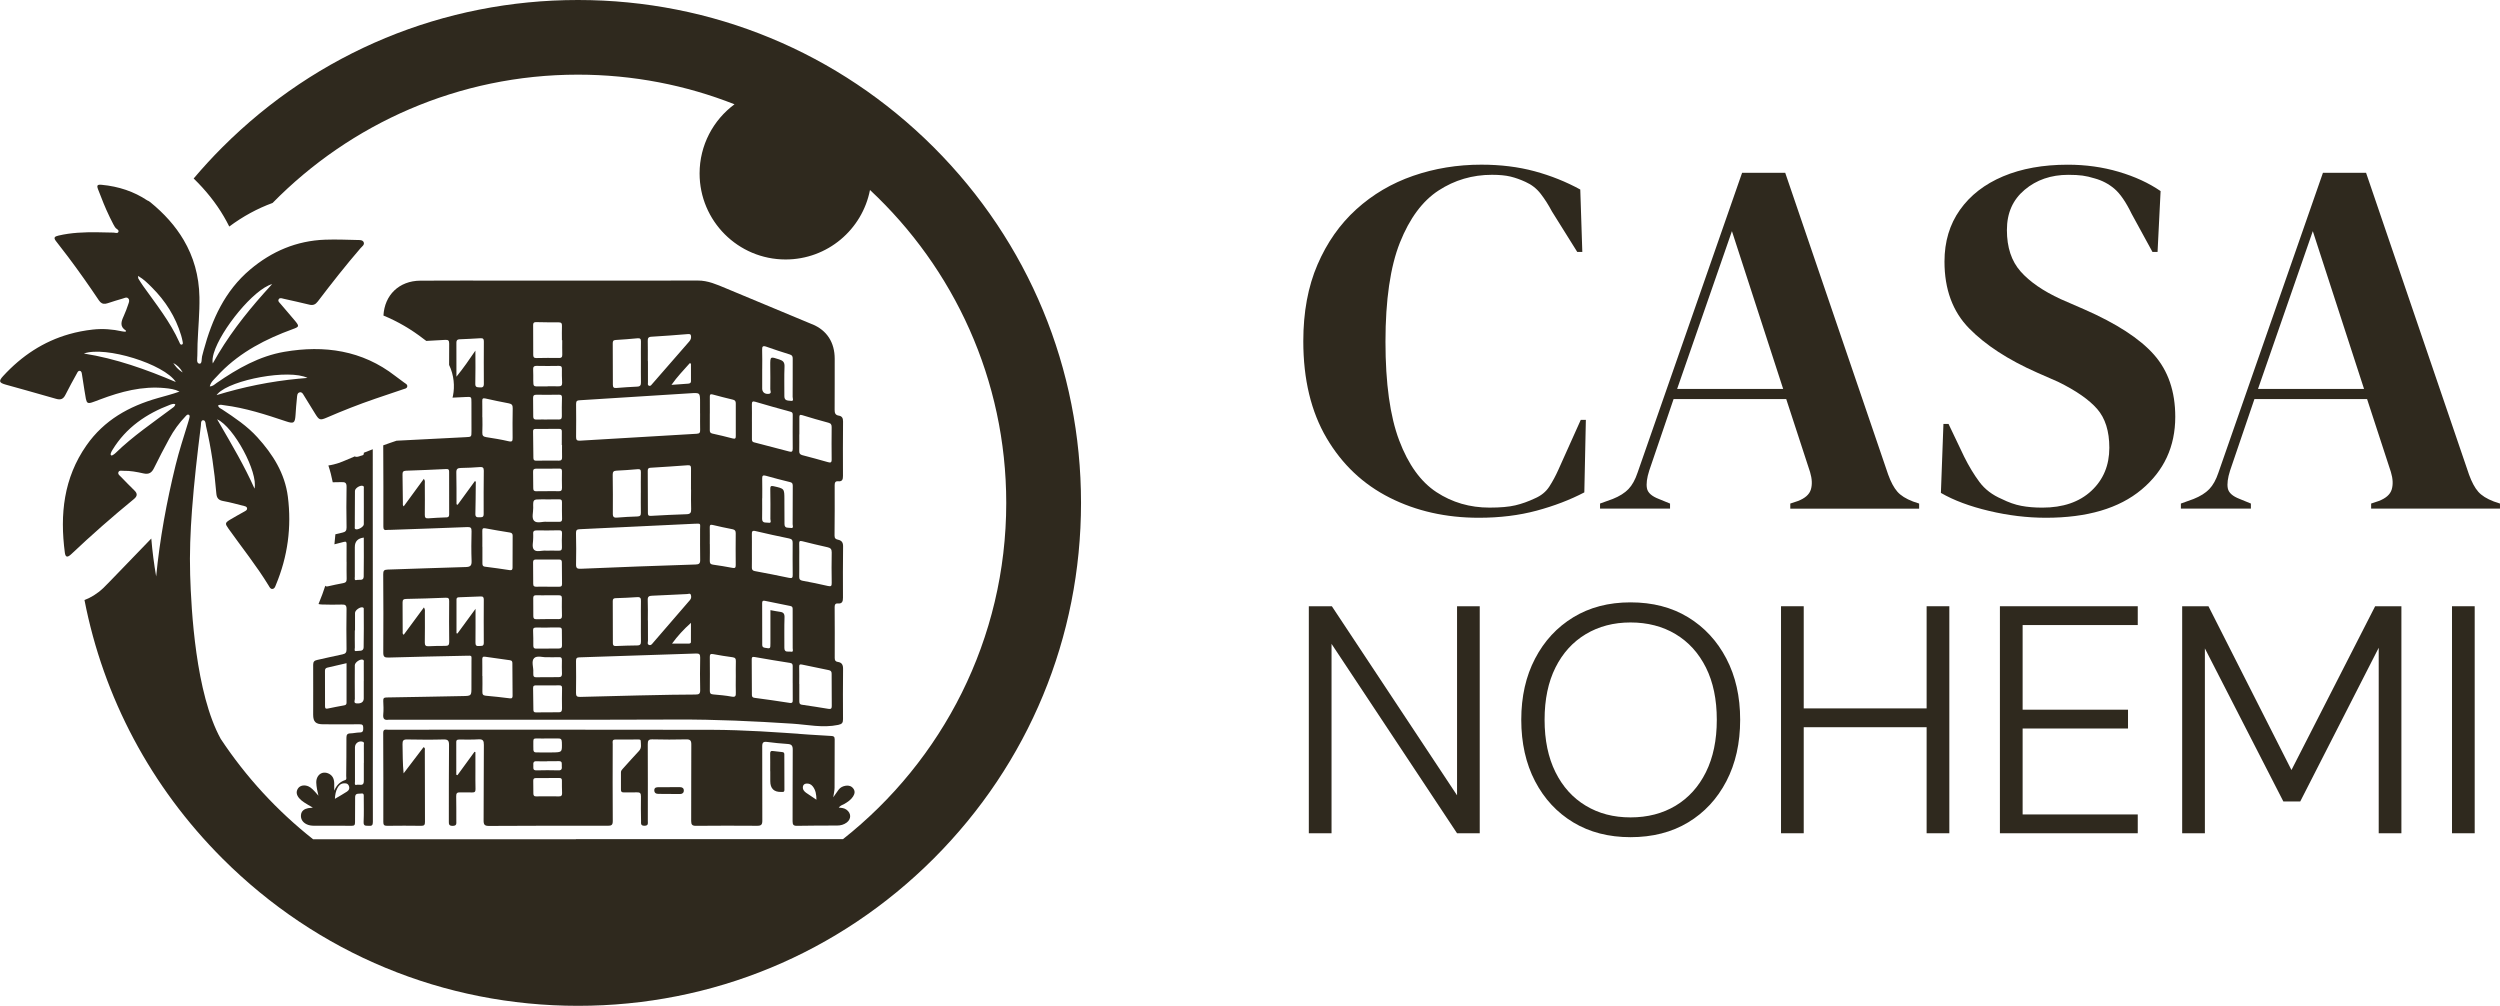 <svg xmlns="http://www.w3.org/2000/svg" id="Layer_1" viewBox="0 0 1339.56 538.97"><defs><style>.cls-1{fill:#2f291e;stroke-width:0px;}</style></defs><path class="cls-1" d="M744.67,266.69c14.22,7.16,30.12,10.74,47.71,10.74,11.23,0,21.56-1.27,30.99-3.81,9.42-2.54,17.94-5.8,25.55-9.79l.82-38.87h-2.72l-11.96,26.64c-1.45,3.26-3.08,6.3-4.89,9.11-1.81,2.81-4.44,4.94-7.88,6.39-3.44,1.63-6.89,2.85-10.33,3.67-3.44.82-8.07,1.22-13.86,1.22-10.51,0-19.98-2.76-28.41-8.29-8.43-5.53-15.09-14.77-19.98-27.73-4.89-12.95-7.34-30.58-7.34-52.87s2.58-40.18,7.75-53.14c5.17-12.95,12.05-22.24,20.66-27.86,8.61-5.62,18.17-8.43,28.68-8.43,3.98,0,7.29.32,9.92.95,2.62.64,5.3,1.59,8.02,2.85,3.26,1.45,5.98,3.58,8.15,6.39,2.17,2.81,4.17,5.94,5.98,9.38l13.59,21.75h2.72l-1.09-33.43c-7.61-4.17-15.77-7.43-24.46-9.79-8.7-2.35-18.21-3.53-28.54-3.53-12.87,0-25.05,2-36.56,5.98-11.51,3.99-21.66,9.97-30.45,17.94-8.79,7.98-15.72,17.85-20.79,29.63-5.08,11.78-7.61,25.46-7.61,41.05,0,20.48,4.17,37.78,12.5,51.92,8.33,14.14,19.61,24.78,33.84,31.94Z"></path><path class="cls-1" d="M894.85,269.82l-5.98-2.45c-3.81-1.45-5.94-3.35-6.39-5.71-.45-2.35-.05-5.53,1.22-9.51l13.05-38.33h60.35l12.78,39.14c1.09,3.63,1.22,6.75.41,9.38-.82,2.63-3.13,4.67-6.93,6.12l-4.08,1.36v2.72h69.04v-2.72l-3.26-1.09c-3.81-1.45-6.62-3.21-8.43-5.3-1.81-2.08-3.44-5.12-4.89-9.11l-55.18-161.74h-23.1l-56,160.65c-1.27,3.81-2.9,6.75-4.89,8.83-2,2.08-4.8,3.85-8.43,5.3l-6.8,2.45v2.72h37.51v-2.72ZM928.01,123.85l27.45,84.54h-56.81l29.36-84.54Z"></path><path class="cls-1" d="M1116.66,165.71l-12.5-5.44c-9.42-4.35-16.58-9.29-21.47-14.81-4.89-5.53-7.34-12.91-7.34-22.15s3.17-16.26,9.51-21.61c6.34-5.34,14.13-8.02,23.38-8.02,3.08,0,5.62.14,7.61.41,1.99.27,4.17.77,6.52,1.5,3.98,1.09,7.52,2.95,10.6,5.57,3.08,2.63,6.16,7.11,9.24,13.46l11.14,20.39h2.72l1.63-32.62c-6.35-4.35-13.82-7.79-22.43-10.33-8.61-2.54-17.72-3.81-27.32-3.81-13.23,0-24.78,2.09-34.66,6.25-9.88,4.17-17.58,10.15-23.1,17.94-5.53,7.79-8.29,17.04-8.29,27.73,0,14.86,4.39,26.77,13.18,35.75,8.79,8.97,20.97,16.9,36.56,23.78l11.14,4.89c9.6,4.71,16.58,9.56,20.93,14.54,4.35,4.99,6.52,11.92,6.52,20.79,0,9.42-3.22,17.12-9.65,23.11-6.43,5.98-15.18,8.97-26.23,8.97-4.17,0-7.93-.31-11.28-.95-3.36-.63-6.84-1.86-10.47-3.67-5.08-2.17-9.06-5.21-11.96-9.11-2.9-3.9-5.62-8.38-8.15-13.46l-8.43-17.67h-2.72l-1.36,36.97c6.89,3.99,15.49,7.2,25.82,9.65,10.33,2.45,20.48,3.67,30.44,3.67,22.11,0,39.19-5.03,51.24-15.09,12.05-10.06,18.08-23.06,18.08-39.01,0-13.59-3.81-24.69-11.42-33.3-7.61-8.6-20.12-16.72-37.51-24.33Z"></path><path class="cls-1" d="M1336.29,268.73c-3.81-1.45-6.62-3.21-8.43-5.3-1.81-2.08-3.44-5.12-4.89-9.11l-55.18-161.74h-23.1l-56,160.65c-1.27,3.81-2.9,6.75-4.89,8.83-2,2.08-4.8,3.85-8.43,5.3l-6.8,2.45v2.72h37.51v-2.72l-5.98-2.45c-3.81-1.45-5.94-3.35-6.39-5.71-.45-2.35-.05-5.53,1.22-9.51l13.05-38.33h60.35l12.78,39.14c1.09,3.63,1.22,6.75.41,9.38-.82,2.63-3.13,4.67-6.93,6.12l-4.08,1.36v2.72h69.04v-2.72l-3.26-1.09ZM1209.9,208.39l29.36-84.54,27.45,84.54h-56.81Z"></path><polygon class="cls-1" points="780.72 426.15 713.64 324.84 701.3 324.84 701.3 446.48 713.47 446.48 713.47 345 780.72 446.48 792.88 446.48 792.88 324.84 780.72 324.84 780.72 426.15"></polygon><path class="cls-1" d="M904.53,330.75c-8.75-5.33-19.03-7.99-30.84-7.99s-21.92,2.67-30.67,7.99c-8.75,5.33-15.58,12.71-20.5,22.16-4.93,9.44-7.39,20.36-7.39,32.76s2.46,23.49,7.39,32.93c4.92,9.44,11.76,16.8,20.5,22.07,8.75,5.27,18.97,7.91,30.67,7.91s22.1-2.63,30.84-7.91c8.75-5.27,15.58-12.63,20.5-22.07,4.92-9.44,7.39-20.42,7.39-32.93s-2.46-23.31-7.39-32.76c-4.92-9.44-11.76-16.83-20.5-22.16ZM914.08,413.73c-3.88,7.82-9.3,13.81-16.25,17.99-6.95,4.17-15,6.26-24.15,6.26s-17.03-2.08-23.98-6.26c-6.95-4.17-12.37-10.17-16.25-17.99-3.88-7.82-5.82-17.17-5.82-28.06s1.94-20.21,5.82-27.98c3.88-7.76,9.3-13.73,16.25-17.9,6.95-4.17,14.94-6.26,23.98-6.26s17.2,2.08,24.15,6.26c6.95,4.17,12.37,10.14,16.25,17.9,3.88,7.76,5.82,17.09,5.82,27.98s-1.94,20.25-5.82,28.06Z"></path><polygon class="cls-1" points="1032.33 379.58 966.48 379.58 966.48 324.84 954.31 324.84 954.31 446.48 966.48 446.48 966.48 389.66 1032.33 389.66 1032.33 446.48 1044.5 446.48 1044.5 324.84 1032.33 324.84 1032.33 379.58"></polygon><polygon class="cls-1" points="1071.6 446.48 1145.46 446.48 1145.46 436.4 1083.77 436.4 1083.77 390.35 1140.24 390.35 1140.24 380.27 1083.77 380.27 1083.77 334.92 1145.46 334.92 1145.46 324.84 1071.6 324.84 1071.6 446.48"></polygon><polygon class="cls-1" points="1227.82 412.6 1183.34 324.84 1169.26 324.84 1169.26 446.48 1181.43 446.48 1181.43 347.43 1223.48 429.45 1232.52 429.45 1274.57 347.08 1274.57 446.48 1286.73 446.48 1286.73 324.84 1272.66 324.84 1227.82 412.6"></polygon><rect class="cls-1" x="1313.84" y="324.84" width="12.16" height="121.64"></rect><path class="cls-1" d="M452.34,430.82c1.81-1.07,3.55-2.18,4.73-4,.9-1.4,1.23-2.82.19-4.25-.99-1.36-2.43-1.81-4.04-1.57-1.55.23-2.94.87-3.9,2.17-.9,1.22-1.75,2.47-2.85,4.04.29-1.96.7-3.53.71-5.11.07-8.67,0-17.35.06-26.02,0-1.47-.69-1.68-1.91-1.74-3.93-.19-7.86-.43-11.78-.72-17.38-1.3-34.76-2.51-52.19-2.57-36.7-.13-152.35-.06-173.47-.05-1.17,0-2.57-.52-2.56,1.7.09,15.9.09,31.8.06,47.71,0,1.53.39,2.11,2.01,2.08,6.1-.08,12.21-.09,18.31,0,1.62.02,2.01-.55,2-2.08-.06-12.77-.04-25.54-.08-38.31,0-.55.37-1.3-.7-1.74-3.54,4.65-7.1,9.34-10.67,14.03-.54-5.3-.46-10.49-.58-15.68-.04-1.87.48-2.52,2.41-2.49,6.5.11,13.01.19,19.51,0,2.51-.07,3.02.7,3,3.08-.13,13.57-.08,27.15-.1,40.72,0,1.42-.1,2.53,2.07,2.5,2.24-.03,1.95-1.26,1.94-2.62-.02-4.42.03-8.84-.07-13.25-.04-1.59.5-2.14,2.05-2.08,2.16.09,4.34-.04,6.5.04,1.35.05,1.84-.4,1.8-1.79-.09-3.21-.05-6.42-.05-9.64,0-3.39,0-6.78,0-10.18-.16-.06-.32-.12-.48-.18-3.05,4.18-6.1,8.37-9.14,12.55-.21-.08-.42-.16-.63-.24,0-5.84.02-11.68-.01-17.52,0-1.34.83-1.33,1.76-1.34,3.37-.02,6.76.12,10.12-.11,2.41-.16,2.93.72,2.91,2.97-.11,13.49-.04,26.98-.14,40.48-.02,2.23.53,2.97,2.91,2.95,21.2-.13,42.41-.14,63.61-.09,2.05,0,2.71-.43,2.69-2.63-.11-13.73-.06-27.47-.03-41.2,0-1-.49-2.38,1.43-2.37,4.1.03,8.19-.02,12.29-.03.56,0,1.28,0,1.29.74.04,1.86.64,3.76-.96,5.43-2.99,3.13-5.82,6.43-8.75,9.62-.51.55-.9,1.05-.89,1.86.03,3.05.05,6.1,0,9.15-.02,1.14.36,1.57,1.51,1.55,2.33-.05,4.66.08,6.99-.03,1.64-.08,2.25.43,2.22,2.15-.09,4.42-.02,8.83.05,13.25.02,1.19-.32,2.53,1.85,2.5,2.16-.03,1.78-1.26,1.78-2.51,0-13.73.05-27.47-.03-41.2-.01-1.93.39-2.63,2.47-2.58,6.02.15,12.05.16,18.07.01,2.2-.05,2.81.58,2.79,2.78-.09,13.65,0,27.31-.07,40.96,0,1.96.57,2.6,2.56,2.58,10.92-.09,21.85-.12,32.77-.02,2.21.02,2.81-.62,2.79-2.8-.08-13.25.03-26.5-.05-39.75-.01-2.11.64-2.63,2.6-2.38,3.66.46,7.34.87,11.02,1.09,2.15.13,2.75.98,2.73,3.1-.09,12.77-.02,25.54-.08,38.31,0,1.82.43,2.49,2.39,2.45,7.15-.15,14.29-.12,21.44-.15,1.9,0,3.67-.47,5.19-1.62,2.52-1.92,2.42-5.02-.14-6.88-1.2-.87-2.59-.99-4.15-1.1.84-1.17,2-1.41,2.93-1.96ZM289.8,395.71c3.04-.05,6.09.04,9.13-.03,1.46-.03,2.09.31,2.13,1.98.14,5.45.22,5.45-5.25,5.51-.8,0-1.6,0-2.4,0-1.44,0-2.89-.02-4.33,0-3.31.07-3.35.08-3.31-3.36.05-4.86-.56-4.03,4.02-4.11ZM287.57,407.89c1.91.14,3.84.03,5.76.03,0-.02,0-.04,0-.06,2,0,4.01.07,6-.02,2.18-.09,1.6,1.47,1.69,2.63.1,1.26.11,2.36-1.77,2.31-3.92-.11-7.85-.11-11.77,0-2.2.06-1.63-1.43-1.7-2.6-.08-1.26-.12-2.42,1.78-2.29ZM299.53,426.73c-2.09-.06-4.18-.02-6.27-.02-1.93,0-3.86-.07-5.78.02-1.28.06-1.71-.43-1.69-1.65.03-2.25,0-4.5-.06-6.75-.02-1.02.39-1.43,1.42-1.42,4.18.02,8.35,0,12.53-.04,1.02-.01,1.42.33,1.41,1.38-.03,2.25.02,4.5.09,6.75.04,1.21-.39,1.76-1.66,1.72ZM431.97,424.82c-1.14-.82-2.01-1.86-1.73-3.42.16-.88.79-1.39,1.65-1.52,1.46-.21,2.69.32,3.59,1.46,1.61,2.03,1.96,4.41,1.99,7.17-2.07-1.39-3.81-2.5-5.5-3.7Z"></path><path class="cls-1" d="M412.73,413.27c0,1.76,0,3.52,0,5.28q0,6,6,5.79c.16,0,.32,0,.48,0,.85.08,1.1-.36,1.1-1.15-.03-6.33-.04-12.65-.05-18.98,0-.78-.3-1.16-1.11-1.23-1.67-.15-3.34-.34-5-.57-1.19-.16-1.5.33-1.48,1.47.07,3.12.02,6.25.02,9.37h.03Z"></path><path class="cls-1" d="M352.85,421.8c-1.1,0-2.2.15-2.26,1.53-.06,1.34.74,2.04,2.08,2.05,3.91.04,7.82.08,11.73.08,1.2,0,2.02-.65,2.01-1.89-.01-1.27-.86-1.8-2.07-1.8-1.92,0-9.58.03-11.49.03Z"></path><path class="cls-1" d="M435.3,173.8c-15.48-6.45-30.96-12.91-46.44-19.36-4.81-2-9.53-4.14-14.96-4.12-24.58.07-49.16.03-73.74.03-9.64,0-19.28,0-28.92,0-15.34,0-30.69-.06-46.03.04-11.36.08-19.15,7.69-19.75,18.69,7.66,3.16,14.89,7.37,21.65,12.63.35.27.81.61,1.31.97,3.36-.17,6.73-.35,10.09-.56,1.71-.11,2.19.35,2.17,2.05-.04,3.79-.05,7.58-.04,11.37,2.67,5.59,3.05,11.53,2.1,16.4l-.02.08-.02.08c-.06.28-.13.61-.22.98,2.39-.12,4.79-.23,7.18-.35,2.97-.15,2.95-.14,2.95,2.92,0,5.14,0,10.28.02,15.42,0,3.09.01,3.03-3.16,3.19-12.33.62-24.66,1.27-36.98,1.89-1.12.38-2.24.75-3.36,1.14-1.24.43-2.51.89-3.78,1.34.09,14.48.1,28.97.07,43.46,0,1.42.3,2.14,1.86,1.88.63-.1,1.28-.02,1.92-.05,13.72-.48,27.45-.94,41.17-1.49,1.78-.07,2.35.36,2.3,2.22-.14,5.3-.18,10.61.02,15.9.09,2.47-.59,3.23-3.11,3.29-13.97.36-27.93.95-41.9,1.36-1.91.06-2.35.64-2.34,2.5.1,13.98.13,27.95.03,41.93-.02,2.27.64,2.78,2.8,2.71,13.81-.4,27.62-.69,41.44-.97,3.63-.08,2.99-.29,3.02,3.09.03,4.5-.04,9-.02,13.49.02,4.98.04,4.95-4.91,5.03-13.49.24-26.98.55-40.48.74-1.51.02-1.93.42-1.86,1.89.12,2.4.23,4.83,0,7.22-.22,2.39.65,3.2,2.91,2.82.31-.05.64,0,.96,0,51.25-.01,102.5.1,153.75-.1,20.58-.08,41.09.89,61.62,2.22,8.13.53,16.26,2.38,24.51.66,2.07-.43,2.61-1.13,2.6-3.08-.06-9-.06-17.99.03-26.99.02-2.14-.68-3.38-2.83-3.68-1.24-.17-1.65-.82-1.64-2.12.05-9.08.01-18.15-.04-27.23,0-1.24.27-2.08,1.71-1.96,2.37.21,2.76-1.16,2.75-3.14-.04-9.16-.06-18.32.06-27.47.03-2.12-.8-3.15-2.7-3.56-1.23-.26-1.9-.72-1.88-2.22.1-9,.1-17.99.07-26.99,0-1.38.36-2.25,1.84-2.1,2.29.23,2.62-1.04,2.61-2.92-.04-9.72-.05-19.44.04-29.16.02-1.78-.59-2.82-2.24-3.08-1.95-.31-2.28-1.43-2.27-3.19.07-9.08.01-18.15.04-27.23.02-8.79-4.16-15.29-11.97-18.54ZM428.26,232.78h.06c0-3.05.02-6.1,0-9.16,0-1.09.13-1.6,1.49-1.18,4.67,1.45,9.38,2.8,14.1,4.07,1.38.37,1.72,1.08,1.71,2.39-.05,5.78-.08,11.57,0,17.35.02,1.75-.68,1.74-2.01,1.37-4.55-1.29-9.11-2.55-13.69-3.73-1.24-.32-1.7-.93-1.67-2.18.06-2.97.02-5.94.02-8.91ZM428.25,299.98s0,0,.01,0c0-2.89.06-5.78-.03-8.66-.04-1.35.31-1.66,1.65-1.32,4.5,1.15,9.03,2.21,13.56,3.23,1.54.35,2.25.99,2.21,2.75-.12,5.45-.08,10.91,0,16.36.02,1.61-.29,2.05-2.03,1.64-4.51-1.08-9.08-1.96-13.65-2.82-1.27-.24-1.76-.76-1.73-2.04.06-3.05.02-6.09.02-9.14ZM404.84,215.32c6.22,1.84,12.46,3.6,18.72,5.29,1.03.28,1.2.73,1.2,1.64-.03,6.09-.06,12.18,0,18.27.02,1.57-.67,1.73-1.89,1.41-6.27-1.64-12.53-3.31-18.81-4.91-1.2-.31-1.16-1.12-1.16-2.02,0-3.05,0-6.09,0-9.14h-.01c0-3.04.06-6.09-.02-9.13-.04-1.61.45-1.87,1.97-1.42ZM402.88,294.89c0-2.89.04-5.78-.02-8.67-.03-1.39.21-2.07,1.87-1.68,6.01,1.4,12.04,2.76,18.1,3.98,1.55.31,1.91,1,1.9,2.41-.04,5.7-.04,11.4.02,17.11.02,1.46-.26,1.95-1.91,1.6-6.12-1.32-12.27-2.47-18.41-3.64-1.17-.22-1.59-.77-1.57-1.94.06-3.05.02-6.1.02-9.16ZM380.34,221.5h.01c0-2.97.03-5.93-.01-8.9-.02-1.16.26-1.57,1.52-1.23,3.63,1,7.28,1.92,10.94,2.8,1.2.29,1.45.98,1.45,2.08-.03,5.77-.03,11.54,0,17.32,0,1.22-.2,1.75-1.63,1.37-3.63-.97-7.3-1.82-10.97-2.64-1.12-.25-1.34-.89-1.33-1.89.04-2.97.01-5.93.01-8.9ZM349,180.43c6.57-.39,13.13-.88,19.69-1.43,1.38-.11,1.59.41,1.61,1.61.01,1.29-.72,2.06-1.46,2.91-6.44,7.38-12.86,14.76-19.3,22.14-.46.53-.86,1.31-1.73,1.04-.95-.29-.62-1.19-.62-1.86-.03-3.77-.01-7.55-.01-11.32-.02,0-.04,0-.06,0,0-3.61.05-7.23-.03-10.84-.03-1.44.27-2.16,1.91-2.25ZM370.24,204.13c.02,1.28-.83,1.39-1.73,1.46-2.7.21-5.41.4-8.72.63,3.09-4.42,6.56-7.93,9.8-11.62.21.08.42.16.64.24,0,3.1-.03,6.19.01,9.29ZM329.87,182.17c3.92-.22,7.84-.55,11.75-.91,1.37-.13,1.84.34,1.81,1.71-.07,3.69-.02,7.38-.02,11.07h0c0,3.61-.04,7.22.02,10.83.03,1.44-.34,2.22-1.95,2.29-3.76.17-7.52.43-11.28.73-1.39.11-1.81-.41-1.81-1.76.02-7.38-.02-14.76-.07-22.14,0-1.13.22-1.75,1.55-1.82ZM308.69,216.35c-.02-1.56.64-1.81,1.99-1.89,19.71-1.21,39.41-2.46,59.12-3.73,5.32-.34,5.32-.38,5.31,5,0,1.93,0,3.85,0,5.78h.02c0,2.97-.05,5.94.02,8.91.04,1.4-.34,1.92-1.86,2-20.84,1.18-41.67,2.42-62.5,3.7-1.61.1-2.12-.38-2.11-1.95.06-5.94.08-11.88,0-17.82ZM370.23,262.39h.06c0,3.45-.11,6.91.04,10.36.08,1.9-.4,2.72-2.43,2.78-6.42.2-12.84.53-19.25.89-1.27.07-1.49-.49-1.49-1.54,0-7.55-.03-15.1-.08-22.65,0-1.11.34-1.54,1.5-1.6,6.65-.4,13.3-.84,19.95-1.34,1.48-.11,1.75.5,1.73,1.79-.05,3.77-.02,7.55-.02,11.33ZM343.38,263.94h-.01c0,3.61-.05,7.22.02,10.83.03,1.44-.45,1.93-1.92,1.97-3.61.09-7.21.32-10.81.6-1.6.13-2.3-.24-2.29-2.03.06-6.98.03-13.96-.07-20.95-.02-1.56.51-2.1,2.03-2.17,3.77-.18,7.53-.44,11.29-.78,1.42-.13,1.81.34,1.78,1.7-.07,3.61-.02,7.22-.02,10.83ZM301.05,223.04c.03,1.43-.59,1.78-1.86,1.74-2-.06-4.01-.02-6.01-.02v.03c-1.92,0-3.85-.05-5.77.02-1.24.04-1.7-.44-1.69-1.68.02-3.29,0-6.57-.08-9.86-.03-1.39.56-1.78,1.87-1.76,4.01.05,8.02.06,12.02-.02,1.3-.02,1.63.47,1.59,1.68-.09,3.29-.13,6.57-.07,9.86ZM244.57,201.86c0-6.6.02-12.44-.02-18.28,0-1.23.47-1.73,1.67-1.78,3.76-.16,7.53-.32,11.29-.57,1.45-.1,1.76.55,1.75,1.83-.04,7.54-.06,15.07,0,22.61.01,1.68-.7,2.07-2.18,1.91-1.28-.13-2.46.11-2.4-1.97.16-5.67.05-11.34.05-17.74-3.32,4.85-6.32,9.27-10.16,13.98ZM239.12,277.22c-3.21.12-6.41.27-9.61.51-1.5.11-1.91-.44-1.89-1.9.07-5.54.04-11.07,0-16.61,0-.76.28-1.58-.51-2.66-3.68,5.03-7.21,9.86-10.8,14.77-.63-.62-.43-1.29-.44-1.87-.08-5.05-.1-10.11-.19-15.16-.02-1.32.26-2.03,1.83-2.08,7.22-.23,14.43-.56,21.64-.9,1.19-.06,1.51.35,1.5,1.49-.03,7.62-.02,15.25.02,22.87,0,1.16-.45,1.52-1.55,1.56ZM245.26,270.45c-.64,0-.65-.33-.65-.64-.02-5.53.04-11.06-.1-16.59-.05-1.94.66-2.46,2.48-2.48,3.36-.03,6.73-.23,10.08-.47,1.5-.11,2.18.24,2.16,1.9-.08,7.77-.11,15.55-.07,23.32,0,1.92-1.19,1.65-2.4,1.69-1.32.05-2.08-.2-2.04-1.82.14-5.37.16-10.74.21-16.11,0-.45.26-.94-.39-1.57-3.18,4.36-6.27,8.6-9.3,12.76ZM238.6,346.08c-2.97-.01-5.94.03-8.9.19-1.59.09-2.1-.43-2.08-2.02.08-5.29.06-10.59.04-15.89,0-.84.25-1.74-.51-2.9-3.73,5.05-7.28,9.87-10.84,14.69-.79-.58-.54-1.29-.54-1.87-.04-5.13,0-10.27-.06-15.4-.02-1.43.45-1.93,1.93-1.96,7.06-.14,14.12-.34,21.17-.64,1.54-.06,1.89.41,1.87,1.86-.06,7.3-.08,14.6.02,21.9.02,1.66-.62,2.04-2.09,2.03ZM256.62,346.14c-1.55.17-1.87-.52-1.85-1.94.07-5.81.03-11.63.03-17.98-3.42,4.67-6.55,8.95-9.68,13.23-.17-.04-.35-.08-.52-.13,0-6.04,0-12.08,0-18.12,0-1.01.63-1.14,1.42-1.17,3.85-.13,7.7-.24,11.55-.44,1.31-.07,1.66.5,1.66,1.69-.03,7.71-.07,15.41,0,23.12.02,2.15-1.4,1.6-2.6,1.74ZM273.15,374.18c-4.29-.55-8.59-1.02-12.9-1.4-1.5-.13-1.81-.82-1.78-2.16.08-2.8.02-5.61.02-8.42h-.06c0-2.97.04-5.93-.02-8.9-.02-1.17.35-1.59,1.53-1.41,4.44.66,8.88,1.3,13.33,1.88,1.1.14,1.27.78,1.27,1.65.04,5.77.07,11.55.11,17.32,0,1.05-.19,1.62-1.51,1.45ZM274.64,304.16c0,1.17-.45,1.5-1.62,1.32-4.36-.67-8.73-1.29-13.11-1.83-1.37-.17-1.43-.97-1.42-2.01.02-2.89,0-5.78,0-8.68h-.04c0-2.81.05-5.62-.02-8.43-.04-1.3.35-1.68,1.67-1.44,4.34.81,8.69,1.55,13.05,2.24,1.09.17,1.55.64,1.54,1.71-.03,5.7-.05,11.41-.05,17.11ZM274.67,234.62c.01,1.58-.14,2.28-2.11,1.82-3.97-.94-8.01-1.57-12.04-2.21-1.53-.25-2.17-.82-2.08-2.47.15-2.72.04-5.45.04-8.17h-.05c0-2.89.04-5.77-.02-8.66-.03-1.24.22-1.74,1.62-1.43,4.22.95,8.45,1.84,12.7,2.64,1.58.3,2.02,1.06,1.99,2.61-.11,5.29-.1,10.58-.05,15.87ZM285.71,286.1c-.17-1.5.5-1.92,1.93-1.9,3.92.06,7.84.04,11.75-.05,1.35-.03,1.82.33,1.75,1.74-.13,2.47-.13,4.96-.04,7.43.05,1.43-.55,1.79-1.83,1.75-2-.06-4-.02-6-.02-.24,0-.48.02-.72,0-2.2-.21-5.09.98-6.44-.52-1.3-1.46-.3-4.29-.4-6.52-.03-.64.06-1.29-.01-1.92ZM301.12,329.94c.03,1.38-.55,1.8-1.87,1.79-3.93-.04-7.87-.02-11.8.06-1.27.03-1.7-.44-1.69-1.67.03-3.21,0-6.42-.04-9.63-.02-1.13.43-1.57,1.57-1.54,2.01.06,4.01.02,6.02.02,2.01,0,4.02.04,6.02,0,1.16-.03,1.77.24,1.74,1.59-.06,3.13-.03,6.26.05,9.39ZM287.37,336.26c2.01.05,4.01.01,6.02.01,0-.01,0-.03,0-.04,2.09,0,4.17.03,6.26-.01,1.02-.02,1.42.36,1.41,1.4-.03,2.73.01,5.46.07,8.18.03,1.24-.51,1.7-1.73,1.69-4.01-.02-8.03,0-12.04.06-1.12.02-1.59-.37-1.59-1.52,0-2.73,0-5.46-.13-8.18-.07-1.38.58-1.62,1.72-1.59ZM286.23,352.61c1.58-1.51,4.91-.29,6.68-.46,2.64,0,4.49.07,6.33-.02,1.27-.06,1.91.19,1.85,1.66-.1,2.4-.02,4.81.03,7.22.02,1.17-.38,1.82-1.64,1.82-4.09,0-8.19.01-12.28.06-1.04.01-1.45-.47-1.43-1.45,0-.4-.05-.81-.02-1.2.22-2.61-1.24-5.98.49-7.63ZM301.13,379.67c.02,1.25-.28,1.99-1.7,1.98-4.09,0-8.18,0-12.27.07-1.1.02-1.36-.51-1.36-1.46-.03-3.85-.06-7.7-.16-11.55-.03-1.24.55-1.49,1.6-1.47,2.09.04,4.17.01,6.26.01h0c2.01-.01,4.01.04,6.02-.03,1.22-.04,1.68.3,1.64,1.62-.1,3.61-.07,7.22-.02,10.83ZM299.54,314.39c-2.09-.04-4.17-.01-6.26-.01,0,0,0-.01,0-.02-1.93,0-3.85-.05-5.78.02-1.15.04-1.8-.21-1.79-1.55.03-3.85-.02-7.7-.07-11.55-.02-1.16.53-1.49,1.62-1.48,4.09.04,8.19.04,12.28,0,1.17-.01,1.52.45,1.52,1.56-.01,3.85.01,7.7.09,11.55.02,1.22-.56,1.5-1.61,1.48ZM299.6,279.6c-2.09-.05-4.17-.01-6.68-.01-2.03-.26-5.19,1.08-6.75-.53-1.44-1.48-.4-4.6-.46-6.99-.11-4.49-.06-4.5,4.33-4.5,3.13,0,6.26.04,9.39-.03,1.24-.03,1.71.34,1.69,1.62-.06,2.97-.01,5.94.05,8.91.03,1.15-.43,1.57-1.56,1.54ZM301.12,261.45c.03,1.36-.52,1.81-1.85,1.75-2-.09-4-.02-6-.02v.02c-1.92,0-3.84-.05-5.76.02-1.18.05-1.78-.28-1.78-1.58.02-2.96-.01-5.92-.09-8.88-.03-1.27.51-1.65,1.72-1.64,4.08.03,8.16.02,12.24-.05,1.14-.02,1.53.33,1.51,1.5-.07,2.96-.05,5.92.02,8.88ZM299.41,246.82c-4.01-.06-8.03-.03-12.05.03-1.13.02-1.56-.37-1.56-1.51-.02-4.74-.08-9.48-.17-14.21-.02-.96.36-1.3,1.26-1.3,4.26,0,8.51,0,12.77-.03,1.05,0,1.4.41,1.38,1.43-.05,2.41-.02,4.82-.02,7.23h.13c0,2.17-.04,4.34.02,6.5.03,1.28-.33,1.89-1.76,1.87ZM299.19,207.01c-1.92-.08-3.85-.02-5.77-.02v.04c-1.44,0-2.89-.03-4.33,0-3.29.08-3.3.09-3.35-3.09-.03-1.92.05-3.85-.06-5.77-.08-1.46.24-2.16,1.93-2.12,3.93.11,7.86.05,11.79,0,1.2-.02,1.71.3,1.68,1.61-.05,2.48.01,4.97.12,7.45.07,1.51-.61,1.95-2.01,1.89ZM299.47,191.8c-4.01-.05-8.03-.05-12.04.05-1.32.03-1.71-.51-1.71-1.67,0-5.38-.02-10.76-.05-16.13,0-1.17.56-1.47,1.65-1.45,4.01.09,8.03.14,12.04.12,1.39,0,1.79.52,1.75,1.86-.09,2.57-.02,5.14-.02,7.71h.17c0,2.57-.06,5.14.02,7.71.04,1.36-.45,1.84-1.8,1.82ZM372.73,372.15c-10.36-.08-51.63.96-61.9,1.27-1.72.05-2.22-.49-2.19-2.16.08-5.7.09-11.4,0-17.1-.02-1.51.48-1.9,1.9-1.94,20.79-.64,41.58-1.32,62.36-2.05,1.79-.06,2.31.39,2.27,2.23-.13,5.78-.13,11.57,0,17.34.04,1.95-.59,2.41-2.44,2.4ZM343.41,332.83c0,3.61-.04,7.21.02,10.82.03,1.44-.32,2.18-1.96,2.19-3.84.02-7.69.17-11.53.32-1.16.05-1.55-.42-1.55-1.53,0-7.53-.01-15.07-.06-22.6,0-1.18.52-1.48,1.59-1.52,3.84-.13,7.69-.27,11.52-.55,1.68-.12,2.02.57,1.99,2.05-.08,3.6-.02,7.21-.02,10.82ZM347.17,332.38h-.05c0-3.61.11-7.22-.05-10.83-.08-1.87.63-2.29,2.32-2.35,6.25-.24,12.49-.62,18.74-.89.7-.03,1.74-.62,2.07.5.27.91.23,1.89-.5,2.71-1.75,1.98-14.84,17.17-19.65,22.76-.63.73-1.21,1.73-2.32,1.28-1.07-.43-.52-1.55-.53-2.35-.06-3.61-.03-7.22-.03-10.83ZM370.2,344.02c-.01.88-.88.83-1.48.84-2.77.03-5.54.01-8.64.01,2.97-4.09,6.25-7.64,10.15-11.14,0,3.43.03,6.86-.02,10.29ZM375.12,283.86c.04,5.38-.08,10.76.05,16.13.05,1.91-.58,2.43-2.41,2.48-10.35.27-51.41,1.8-61.6,2.29-1.84.09-2.54-.3-2.5-2.3.12-5.62.11-11.24-.03-16.85-.04-1.7.63-1.98,2.07-2.05,20.36-.95,40.72-1.97,61.09-2.91,4.16-.19,3.3-.29,3.32,3.21ZM380.3,282.64c-.02-1.26.25-1.68,1.64-1.34,3.51.86,7.05,1.57,10.59,2.28,1.24.25,1.7.84,1.69,2.13-.05,5.7-.06,11.4,0,17.1.02,1.47-.45,1.72-1.83,1.45-3.46-.67-6.95-1.22-10.44-1.72-1.31-.19-1.66-.81-1.63-2.07.09-2.97.03-5.94.03-8.91h-.03c0-2.97.04-5.94-.02-8.91ZM394.26,363s0,0-.01,0c0,2.73-.07,5.45.02,8.18.05,1.65-.13,2.47-2.2,2.09-3.3-.61-6.67-.9-10.02-1.19-1.35-.12-1.73-.65-1.71-1.96.05-6.01.05-12.03-.01-18.04-.01-1.34.27-1.87,1.74-1.6,3.47.64,6.95,1.23,10.44,1.68,1.45.19,1.83.81,1.78,2.18-.09,2.88-.03,5.77-.03,8.66ZM423.06,376.62c-6.26-.99-12.53-1.87-18.81-2.71-1.19-.16-1.37-.74-1.37-1.77,0-6.26-.02-12.52-.09-18.78-.01-1.2.29-1.53,1.52-1.32,6.32,1.11,12.65,2.19,18.99,3.16,1.35.21,1.46.85,1.45,1.93-.04,2.97-.01,5.94-.01,8.91h.01c0,2.97-.03,5.94.02,8.91.02,1.24-.1,1.93-1.7,1.68ZM423.84,349.19c-1.29-.27-3.57.73-3.56-2.02.02-5.46-.1-10.93.08-16.38.07-1.99-.63-2.73-2.43-2.96-1.66-.22-3.3-.57-5.12-.9,0,5.97,0,11.81,0,17.65,0,3.09.03,3.04-3.01,2.51-.99-.17-1.38-.58-1.38-1.56,0-7.47,0-14.94-.04-22.41,0-1.15.45-1.39,1.45-1.19,4.56.94,9.11,1.9,13.67,2.78,1.23.24,1.22.98,1.22,1.91,0,6.91.05,13.81.02,20.72,0,.68.56,2.16-.91,1.85ZM423.7,282.88c-1.26-.23-3.35.41-3.35-2.07,0-3.85-.03-7.71-.05-11.56,0-.56,0-1.12,0-1.69-.01-5.79-.02-5.74-5.75-7.03-1.43-.32-1.83-.03-1.81,1.43.09,5.38.11,10.76.05,16.14,0,.69.8,2.33-1.01,1.99-1.31-.25-3.48.49-3.42-2.19.08-3.61.02-7.23.02-10.84h.05c0-3.53.06-7.07-.03-10.6-.04-1.55.38-1.99,1.92-1.55,4.33,1.21,8.67,2.37,13.04,3.42,1.44.35,1.42,1.22,1.42,2.31-.02,6.75,0,13.49-.07,20.24,0,.71.73,2.34-1.01,2.01ZM423.93,214.79c-1.36-.21-3.66.22-3.65-2.43.03-5.3-.15-10.61.08-15.9.1-2.33-.76-3.2-2.8-3.86-4.89-1.6-4.86-1.69-4.84,3.43.02,4.18.1,8.35.02,12.53-.02.82.9,2.28-.83,2.48-2.12.24-3.5-.92-3.51-2.8-.03-3.53,0-7.07,0-10.6h.01c0-3.37.09-6.75-.04-10.12-.07-1.89.36-2.43,2.26-1.75,4.16,1.48,8.35,2.86,12.57,4.16,1.25.39,1.56,1.01,1.55,2.23-.04,6.83.03,13.65-.04,20.48,0,.73.75,2.39-.79,2.15ZM443.96,379.83c-4.74-.76-9.48-1.55-14.23-2.21-1.36-.19-1.44-.96-1.44-1.98.01-3.05,0-6.09,0-9.14h-.04c0-3.05.06-6.09-.03-9.13-.04-1.24.3-1.53,1.5-1.28,4.77,1.03,9.56,2.03,14.35,2.98,1.17.23,1.55.8,1.54,1.97-.02,5.77,0,11.54.07,17.31.02,1.36-.53,1.67-1.72,1.48Z"></path><path class="cls-1" d="M199.76,240.71c-1.6.61-3.21,1.23-4.82,1.88,0,.6.04,1.24-.81,1.41-1.24.25-2.4,1.05-3.7.71-.12-.03-.2-.1-.25-.19-1.68.7-3.36,1.4-5.05,2.13-1.76.76-4.99,2.16-9.18,2.76.99,2.96,1.75,5.96,2.34,9,1.56,0,3.12-.02,4.68-.08,2.03-.08,2.77.39,2.73,2.62-.15,7.22-.12,14.46,0,21.68.03,1.77-.63,2.39-2.17,2.74-1.28.29-2.55.6-3.82.91-.13,1.8-.31,3.59-.52,5.37,1.69-.41,3.37-.83,5.04-1.29,1.29-.36,1.5.12,1.48,1.26-.05,3.13-.02,6.26-.02,9.39h.03c0,3.05-.06,6.1.03,9.15.04,1.38-.43,2.03-1.8,2.28-2.76.5-5.5,1.1-8.23,1.72-.77.17-1.19.06-1.4-.35-.98,3.03-2.08,6.03-3.32,9.02-.08.21-.19.49-.33.82.53.14,1.13.23,1.83.25,3.53.09,7.07.16,10.6.03,1.92-.07,2.63.38,2.59,2.48-.13,7.14-.09,14.29,0,21.44.02,1.66-.42,2.42-2.13,2.76-4.56.9-9.07,2.05-13.62,3.01-1.5.32-2.14.95-2.13,2.57.06,8.91-.01,17.83,0,26.74,0,3.83,1.35,5.13,5.29,5.15,6.5.04,13.01.07,19.51,0,1.43-.02,2.05.32,2.03,1.83-.01,1.38.09,2.55-1.87,2.56-1.68.01-3.35.45-5.03.49-1.67.04-2.11.75-2.11,2.35.03,6.83-.05,13.65-.12,20.48,0,.75.4,1.87-.52,2.17-2.7.88-4.58,2.62-5.9,5.68,0-1.75.03-2.87,0-3.98-.04-1.13-.22-2.24-.81-3.24-1.11-1.86-3.65-2.87-5.64-2.25-1.92.6-3.25,2.68-3.17,5.15.07,2.38.64,4.71,1.16,7.03-2.51-2.99-3.84-4.3-5.26-4.96-2.14-.99-4.54-.61-5.67,1.05-1.27,1.89-.71,3.71.65,5.28.72.84,1.63,1.55,2.55,2.17,1.38.93,2.84,1.72,4.74,2.85-1.23.13-1.88.15-2.5.27-2.05.42-3.68,1.45-3.87,3.69-.19,2.2.93,3.87,2.88,4.88,1.3.67,2.75.86,4.21.86,6.67,0,13.33-.04,20,.03,1.48.02,1.91-.4,1.88-1.9-.07-4.41.13-8.83.05-13.25-.05-2.57,1.8-1.89,3.15-2.13,1.75-.31,1.48.97,1.48,1.97,0,4.42.13,8.84-.08,13.25-.12,2.45,1.35,1.94,2.75,2.07,1.61.15,2.22-.25,2.21-2.05-.06-17.11,0-34.21,0-51.32-.01-49.46-.04-98.92-.06-148.38ZM184.5,377.93c-3,.53-5.99,1.13-8.97,1.75-1.18.25-1.37-.34-1.37-1.3,0-6.34,0-12.68-.03-19.02,0-1,.47-1.45,1.36-1.65,3.34-.77,6.67-1.54,10.2-2.36,0,7.19,0,14.16,0,21.13,0,.84-.29,1.29-1.2,1.45ZM185.99,424.11c-2,1.31-4.09,2.47-6.54,3.92.11-2.28.48-4.06,1.32-5.71.68-1.32,1.62-2.4,3.23-2.57,1.17-.12,2.29-.06,2.87,1.19.6,1.29.21,2.45-.89,3.17ZM190.1,282.25c.01-6.4.03-12.8.09-19.19.01-1.48,2.76-3.19,4.22-2.72.78.25.53.89.53,1.4.02,3.28.01,6.56.01,9.84,0,3.12.01,6.24-.01,9.36-.01,1.36-3.31,3.24-4.49,2.59-.55-.3-.35-.84-.35-1.27ZM190.13,293.07q0-4.46,4.8-5.02c0,6.99.09,13.96-.05,20.92-.05,2.49-2.49,1.43-3.79,1.82-1.41.43-.96-1.13-.97-1.84-.05-5.29,0-10.58,0-15.88ZM190.14,346.91c-.07-3.04-.03-6.08-.03-9.12h.12c0-3.12-.02-6.24,0-9.36.01-1.51,2.85-3.46,4.22-2.95.62.23.46.79.46,1.21.01,6.72.1,13.44-.06,20.15-.06,2.46-2.56,1.72-3.95,2-1.33.28-.75-1.23-.76-1.95ZM191.09,376.9c-1.79-.12-.95-1.59-.96-2.42-.07-6-.03-12.01-.01-18.01,0-1.6,3.02-3.61,4.41-2.94.66.32.37.98.38,1.49.03,3.28.02,6.56.02,9.85h-.02c0,3.12.02,6.24,0,9.37-.02,1.88-1.33,2.83-3.8,2.67ZM194.97,408.75h-.03c0,3.29.02,6.58,0,9.87-.02,2.94-2.51,1.51-3.81,1.91-1.37.42-.92-1.13-.93-1.83-.05-6.1-.05-12.2-.01-18.3.01-2.21,2.25-3.7,4.25-2.92.86.33.51,1.08.51,1.65.04,3.21.02,6.42.02,9.63Z"></path><path class="cls-1" d="M309.69,0c-71.98,0-139.66,28.03-190.56,78.93-5.38,5.38-10.49,10.96-15.36,16.71,6.49,6.3,11.91,13.09,16.13,20.29,1.05,1.79,2.04,3.61,2.95,5.45,7.33-5.45,15.08-9.66,23.22-12.64,41.66-42.4,99.61-68.74,163.61-68.74,29.59,0,57.89,5.63,83.89,15.88-11.35,8.39-18.71,21.87-18.71,37.07,0,25.45,20.63,46.08,46.08,46.08,22.42,0,41.1-16.02,45.22-37.24,44.89,41.92,73.01,101.58,73.01,167.7,0,72.97-34.24,138.09-87.48,180.15h-143.11v.04c-46.94,0-93.88,0-140.83,0-19.21-15.16-35.94-33.32-49.48-53.77-13.46-24.43-15.8-69.04-16.38-87.82-.35-11.65.12-23.27.99-34.89,1.13-15.02,2.85-29.97,4.73-44.9.06-.52.04-1.23.13-1.83.03-.2.07-.39.13-.56.15-.41.41-.7.87-.72,1.06-.06,1.31.88,1.45,1.85.06.42.1.86.18,1.21,2.81,11.89,4.52,23.97,5.54,36.12.22,2.63,1.27,3.67,3.79,4.12,3.72.66,7.37,1.71,11.05,2.63.7.18,1.55.36,1.65,1.24.1.87-.67,1.28-1.29,1.64-2.56,1.47-5.19,2.84-7.71,4.38-2.89,1.76-2.9,2.17-.96,4.9,7.22,10.17,15.06,19.9,21.56,30.58.47.76.87,1.81,1.99,1.7.6-.07.97-.38,1.24-.81.27-.42.43-.94.62-1.4,6.33-15.17,8.46-30.95,6.39-47.23-1.6-12.5-8.02-22.66-16.32-31.8-5.46-6.03-12.14-10.49-18.86-14.93-.84-.55-2.03-.88-2.18-2.19.23-.12.45-.2.67-.24.85-.19,1.64.06,2.43.16,11.54,1.44,22.51,5.04,33.47,8.7,3.96,1.32,4.6.85,4.9-3.39.21-3.04.41-6.09.75-9.11.12-1.15.07-2.72,1.41-3.08.16-.04.3-.07.44-.07.07,0,.13,0,.2.01.06,0,.12.02.18.04.84.26,1.29,1.35,1.77,2.1,1.98,3.12,3.86,6.31,5.82,9.44,2.1,3.36,2.57,3.56,6.27,1.96,8.48-3.67,17.08-7.05,25.82-10.05,4.98-1.72,9.98-3.36,14.97-5.07.85-.29,2.02-.4,2.23-1.43.24-1.21-.99-1.65-1.76-2.25-1.53-1.19-3.14-2.28-4.67-3.47-17.72-13.78-38.04-16.6-59.38-12.95-13.36,2.28-25.14,8.98-36.26,16.66-1.08.75-2,1.83-3.73,1.89.58-2.46,2.31-3.76,3.7-5.29.7-.77,1.4-1.52,2.13-2.26,10.83-10.99,24.22-17.89,38.62-23.14,3.45-1.25,3.62-1.54,1.23-4.44-2.53-3.06-5.18-6.03-7.73-9.07-.57-.68-1.58-1.43-1.07-2.41.03-.07.07-.13.12-.19.61-.87,1.72-.35,2.6-.16,4.6,1.03,9.21,2.04,13.78,3.16,1.99.49,3.26-.11,4.5-1.73,7.39-9.7,14.91-19.31,22.89-28.54.8-.92,2.3-1.84,1.67-3.23-.58-1.29-2.28-1.13-3.5-1.16-5.73-.15-11.47-.36-17.18-.16-15.25.55-28.56,6.23-40.14,16-13.57,11.45-20.39,26.66-24.88,43.17-.3,1.1-.59,2.21-.87,3.32-.35,1.4.08,4.13-1.44,3.95-1.75-.21-1.09-2.8-1.1-4.38-.01-2.11.03-4.21.11-6.31.31-8.33,1.17-16.63,1.01-24.97-.21-11.56-3.19-21.68-8.45-30.61-4.43-7.54-10.49-14.25-17.89-20.27-.55-.45-1.09-.76-1.62-.95-7.16-4.78-15.31-7.48-24.34-8.35-2.51-.24-2.86.27-1.94,2.62.96,2.46,1.93,4.91,2.9,7.36,1.33,3.37,5.42,12.18,6.49,13.2.62.58,1.89,1.09,1.41,2.09-.47.95-1.68.35-2.56.33-2.97-.07-5.92-.16-8.89-.18-6.91-.07-13.81.18-20.64,1.78-2.06.48-2.85,1.07-1.29,3.03,2.17,2.74,4.29,5.5,6.39,8.3,5.73,7.62,11.22,15.42,16.54,23.35.24.37.5.68.76.94,1.07,1.04,2.33,1.19,3.97.62,2.71-.93,5.46-1.72,8.2-2.54.94-.28,1.99-.92,2.85.01.81.87.36,1.97.04,2.9-.75,2.18-1.51,4.37-2.48,6.46-1.36,2.94-2.33,5.69,1.18,7.85.04.02-.09.31-.18.61-.6-.06-1.24-.07-1.85-.2-5.17-1.15-10.35-1.55-15.66-.98-4.45.49-8.73,1.32-12.81,2.49-13.63,3.89-25.3,11.52-35.3,22.41-2.51,2.74-2.22,3.6,1.35,4.61,3.73,1.05,7.47,2.09,11.2,3.12,5.26,1.46,10.51,2.93,15.74,4.47,2.54.75,3.94.16,5.09-2.17,1.92-3.89,4.07-7.68,6.15-11.48.33-.62.7-1.48,1.59-1.31.86.16.96,1.06,1.08,1.76.47,2.82.83,5.67,1.32,8.49,1.44,8.35.44,8.05,8.44,5.05,11.17-4.2,22.52-7.24,34.63-6.08,2.7.26,5.36.6,7.9,1.88-3.87,1.4-7.76,2.38-11.62,3.48-15.43,4.38-28.77,11.81-38.23,25.33-12.25,17.53-14.29,37.02-11.59,57.5.33,2.53,1.38,2.76,3.5.75,10.81-10.23,21.99-20.04,33.5-29.47,1.83-1.5,2.05-2.88.3-4.58-2.44-2.39-4.84-4.84-7.21-7.3-.67-.7-1.8-1.42-1.39-2.51.44-1.18,1.76-.71,2.71-.74,3.63-.1,7.19.6,10.69,1.38,2.88.64,4.44-.28,5.69-2.88,2.57-5.32,5.38-10.53,8.17-15.74,2.37-4.42,5.31-8.44,8.79-12.06.44-.46.97-1.09,1.65-.76.7.34.46,1.13.32,1.75-.1.45-.22.89-.35,1.34-.13.44-.26.89-.4,1.33-2.3,7.51-4.75,14.97-6.62,22.6-4.82,19.71-8.48,39.57-10.42,59.64-1.16-6.68-2.04-13.45-2.61-20.32-8.77,9.02-23.65,24.59-25.67,26.49-3.43,3.24-6.9,5.24-10.13,6.46,10.15,52.15,35.53,100.11,73.93,138.51,50.9,50.9,118.57,78.93,190.56,78.93s139.66-28.03,190.55-78.93c50.9-50.9,78.93-118.57,78.93-190.55s-28.03-139.66-78.93-190.55C449.35,28.03,381.68,0,309.69,0ZM136.38,261.82c-5.38-12.1-12.1-23.46-18.73-34.89-.44-.76-.88-1.52-1.32-2.28,9.07,4.14,22.04,28.4,20.05,37.17ZM116.49,211.16l.24-.27c7.19-7.51,38.22-13.26,48.04-8.39-1.12.09-2.25.18-3.36.29-.18.01-.35.03-.53.05-.12,0-.23.02-.35.04-.06,0-.12,0-.18.01-.07,0-.13,0-.19.01h-.02c-15.35,1.46-29.84,4.45-44.09,8.81.13-.18.28-.37.44-.55ZM114.57,189.19c3.73-12.44,21.32-34.23,31.25-36.97-1.49,1.63-2.97,3.25-4.43,4.9-10.23,11.51-19.69,23.66-27.38,37.63-.33-1.46-.1-3.36.56-5.57ZM92.11,218.82c-10.27,7.7-20.93,14.91-30.18,23.91-.39.38-.85.71-1.32,1.01-.38.24-.86.58-1.21.07-.17-.24-.13-.72,0-1.03.22-.61.53-1.18.87-1.73,7.3-11.99,18.2-19.4,31.07-24.25.26-.1.52-.17.79-.24.27-.06.55-.1.82-.15.25-.04.52.08.97.17-.17,1.29-1.09,1.69-1.8,2.23ZM44.94,189.43c11.52-4.17,43.12,5.63,49.26,15.26-15.91-6.76-32.11-12.56-49.26-15.26ZM92.83,194.51c1.99,1,3.56,2.43,5.08,5.05-2.61-1.52-3.87-3.26-5.08-5.05ZM97.43,184.63c-.81.24-1.05-.62-1.29-1.17-4.95-11.06-12.5-20.45-19.45-30.23-.91-1.28-1.73-2.62-2.56-3.95-.13-.2-.06-.52-.14-1.43,3.11,1.83,5.24,4,7.36,6.12,7.32,7.29,12.73,15.78,15.71,25.74.32,1.06.57,2.14.78,3.23.06.28.15.61.15.92,0,.33-.12.63-.55.76Z"></path></svg>